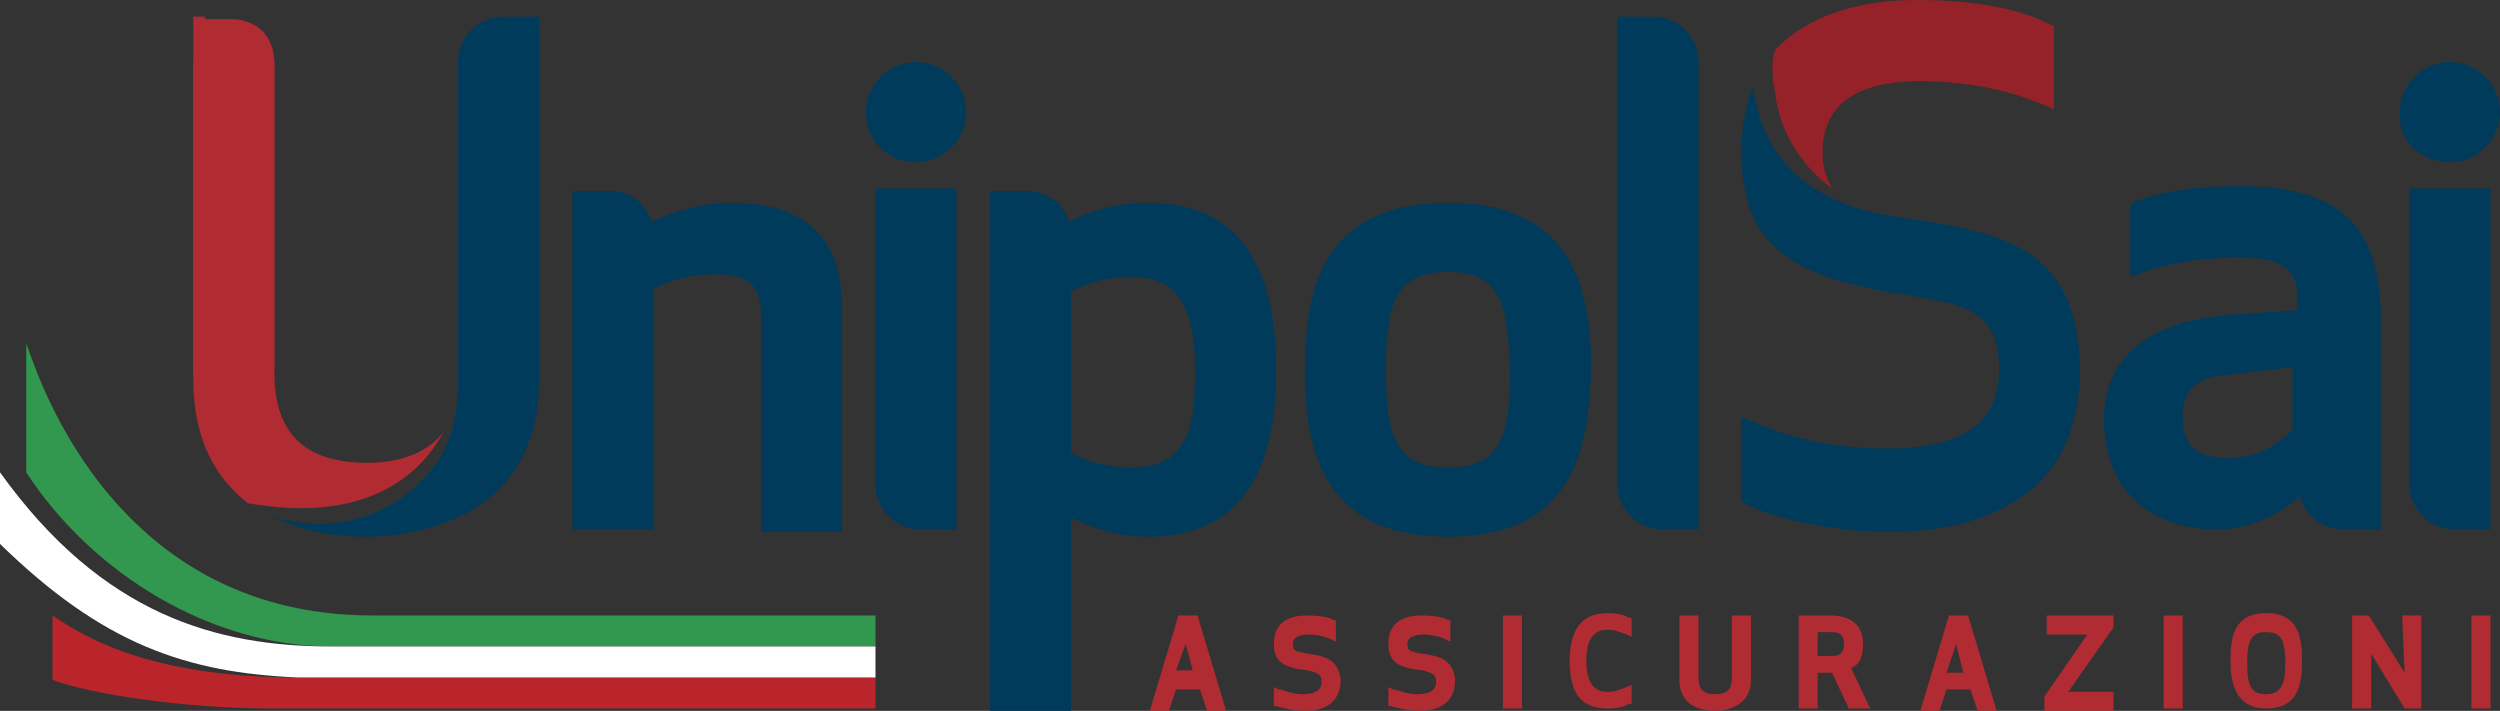 <?xml version="1.0" encoding="utf-8"?>
<!-- Generator: Adobe Illustrator 25.0.1, SVG Export Plug-In . SVG Version: 6.00 Build 0)  -->
<!DOCTYPE svg PUBLIC "-//W3C//DTD SVG 1.1//EN" "http://www.w3.org/Graphics/SVG/1.1/DTD/svg11.dtd">
<svg version="1.1" id="Livello_1" xmlns:x="http://ns.adobe.com/Extensibility/1.0/" xmlns:i="http://ns.adobe.com/AdobeIllustrator/10.0/" xmlns:graph="http://ns.adobe.com/Graphs/1.0/"
	 xmlns="http://www.w3.org/2000/svg" xmlns:xlink="http://www.w3.org/1999/xlink" x="0px" y="0px" viewBox="0 0 104.8 29.8"
	 style="enable-background:new 0 0 104.8 29.8;" xml:space="preserve">
<rect x="0" y="0" width="104.8" height="29.8" fill="#333333" stroke="none"/>
<style type="text/css">
	.st0{clip-path:url(#SVGID_2_);fill:#003B5C;}
	.st1{display:none;clip-path:url(#SVGID_4_);}
	.st2{clip-path:url(#SVGID_6_);fill:#B02B32;}
	.st3{display:none;clip-path:url(#SVGID_8_);}
	.st4{fill:#B02B32;}
	.st5{clip-path:url(#SVGID_10_);fill:#B02B32;}
	.st6{clip-path:url(#SVGID_10_);fill-rule:evenodd;clip-rule:evenodd;fill:#B9252B;}
	.st7{clip-path:url(#SVGID_10_);fill-rule:evenodd;clip-rule:evenodd;fill:#32974F;}
	.st8{clip-path:url(#SVGID_10_);fill:#FFFFFF;}
</style>
<g>
	<defs>
		<rect id="SVGID_1_" width="104.8" height="29.8"/>
	</defs>
	<clipPath id="SVGID_2_">
		<use xlink:href="#SVGID_1_"  style="overflow:visible;"/>
	</clipPath>
	<path class="st0" d="M60.7,22.5c-5.3,0-6-3.7-6-7c0-3.3,0.7-7,6-7c5.3,0,6,3.7,6,7C66.6,18.8,66,22.5,60.7,22.5 M60.7,11.4
		c-2.2,0-2.6,1.3-2.6,4.1c0,2.8,0.4,4.1,2.6,4.1c2.2,0,2.6-1.3,2.6-4.1C63.2,12.7,62.9,11.4,60.7,11.4"/>
	<path class="st0" d="M30.6,8.5c-1.1,0-2.2,0.3-3.3,0.8c-0.2-0.8-0.9-1.3-1.8-1.3H24v14.2h3.4V12.1c0.6-0.3,1.4-0.6,2.7-0.6
		c1.3,0,1.8,0.5,1.8,1.7v9.1h3.4v-9.4C35.3,9.9,33.7,8.5,30.6,8.5"/>
	<path class="st0" d="M48.1,8.5c-1.2,0-2.3,0.3-3.3,0.8c-0.2-0.8-1-1.3-1.8-1.3h-1.5v21.8h3.4v-8.1c1,0.5,2.1,0.8,3.2,0.8
		c3.6,0,5.4-2.3,5.4-7C53.5,10.8,51.7,8.5,48.1,8.5 M47.4,19.6c-1.2,0-2.1-0.4-2.5-0.6v-6.8c0.5-0.2,1.3-0.6,2.5-0.6
		c2.2,0,2.7,1.6,2.7,4.1S49.6,19.6,47.4,19.6"/>
	<path class="st0" d="M40.1,22.2V7.9h-3.4v12.4v0c0,1,0.8,1.9,1.9,1.9H40.1z"/>
	<path class="st0" d="M38.4,6.8c1.2,0,2.1-1,2.1-2.1c0-1.2-1-2.1-2.1-2.1c-1.2,0-2.1,1-2.1,2.1C36.3,5.9,37.2,6.8,38.4,6.8"/>
	<path class="st0" d="M67.8,0.7v19.6v0c0,1,0.8,1.9,1.9,1.9h1.5h0V2.6h0c0-1-0.8-1.9-1.9-1.9H67.8z"/>
	<path class="st0" d="M21.1,0.7c-1,0-1.9,0.8-1.9,1.9v13c0,1.4,0,3.3-1.9,4.9c-2.6,2.3-5.9,1.2-6,1.1h0c1.5,0.8,3.2,0.9,4,0.9
		c1.7,0,7.3-0.5,7.3-6.6V0.7H21.1z"/>
	<path class="st0" d="M85.3,10.8c-1.3-1-3.2-1.3-5-1.6c-1-0.1-1.9-0.3-2.5-0.5c-3.2-1-4.1-3.3-4.3-5.1c-0.3,0.8-0.5,1.7-0.5,2.7
		c0,2,0.5,3.4,1.7,4.3c1.1,0.9,2.8,1.4,5.4,1.8c2.6,0.4,3.7,0.8,3.7,3.1c0,2.3-1.6,3.3-4.7,3.3c-2.8,0-4.7-0.7-5.8-1.2l-0.3-0.1V21
		l0.1,0.1c1.4,0.7,3.9,1.2,6.1,1.2c2.7,0,4.7-0.7,6.1-1.9c1.3-1.2,1.9-2.9,1.9-5C87.1,13.2,86.6,11.8,85.3,10.8"/>
	<path class="st0" d="M93.9,7.8c-1.6,0-3.4,0.2-4.5,0.7l-0.1,0.1v3l0.3-0.1c1.3-0.5,2.8-0.7,4.2-0.7c2.1,0,2.5,0.6,2.5,1.7v0.5
		l-2.9,0.2c-3.4,0.3-5.2,1.8-5.2,4.4c0,2.9,1.9,4.6,4.8,4.6c1.1,0,2.6-0.6,3.4-1.4c0.2,0.8,1,1.4,1.8,1.4h1.6v-9.4
		C99.6,10.3,98.9,7.8,93.9,7.8 M96.1,18c-0.5,0.5-1.3,1.2-2.7,1.2c-1.3,0-1.9-0.5-1.9-1.7c0-1.2,0.6-1.7,2-1.8l2.6-0.3V18z"/>
	<path class="st0" d="M104.4,22.2V7.9H101v12.4v0c0,1,0.8,1.9,1.9,1.9H104.4z"/>
	<path class="st0" d="M102.7,6.8c1.2,0,2.1-1,2.1-2.1c0-1.2-1-2.1-2.1-2.1c-1.2,0-2.1,1-2.1,2.1C100.5,5.9,101.5,6.8,102.7,6.8"/>
</g>
<g>
	<defs>
		<path id="SVGID_3_" d="M74.5,2c-0.3,0.3-0.2,1.4-0.1,1.8c0.2,1.9,1.3,3.3,2.4,4.1c-0.2-0.4-0.4-0.8-0.4-1.5c0-2,1.4-3,4.1-3
			c1.4,0,2.8,0.2,4.1,0.6c0.5,0.2,1,0.3,1.5,0.6V1.8c0-0.2,0-0.7,0-0.7s-0.8-0.4-1.2-0.5C83.7,0.2,82.1,0,80.4,0
			C77.8,0,75.8,0.7,74.5,2"/>
	</defs>
	<use xlink:href="#SVGID_3_"  style="overflow:visible;fill:#952228;"/>
	<clipPath id="SVGID_4_">
		<use xlink:href="#SVGID_3_"  style="overflow:visible;"/>
	</clipPath>
	<g class="st1">
	</g>
</g>
<g>
	<defs>
		<rect id="SVGID_5_" width="104.8" height="29.8"/>
	</defs>
	<clipPath id="SVGID_6_">
		<use xlink:href="#SVGID_5_"  style="overflow:visible;"/>
	</clipPath>
	<path class="st2" d="M18.6,18.1c-0.6,0.8-1.7,1.3-3.2,1.3c-2.6,0-3.9-1.2-3.9-3.8v-13H8.1v13.3c0,2.6,1,4.2,2.3,5.2
		C11.2,21.2,16.3,22.3,18.6,18.1"/>
</g>
<g>
	<defs>
		<path id="SVGID_7_" d="M8.6,0.7H8.1v14.9h3.4V2.9V2.6c0-0.5-0.2-1-0.5-1.3c-0.3-0.3-0.8-0.5-1.3-0.5H8.6z"/>
	</defs>
	<use xlink:href="#SVGID_7_"  style="overflow:visible;fill:#B02B32;"/>
	<clipPath id="SVGID_8_">
		<use xlink:href="#SVGID_7_"  style="overflow:visible;"/>
	</clipPath>
	<g class="st3">
	</g>
</g>
<path class="st4" d="M49.7,27l0.3,1.1h-0.7L49.7,27z M49.4,25.8l-1.2,4H49l0.3-0.9h1l0.3,0.9h0.8l-1.2-4H49.4z"/>
<g>
	<defs>
		<rect id="SVGID_9_" width="104.8" height="29.8"/>
	</defs>
	<clipPath id="SVGID_10_">
		<use xlink:href="#SVGID_9_"  style="overflow:visible;"/>
	</clipPath>
	<path class="st5" d="M54.8,27.4c-0.5-0.1-0.6-0.1-0.6-0.4c0-0.1,0-0.4,0.7-0.4c0.3,0,0.7,0.1,0.9,0.2l0.2,0.1V26l-0.1,0
		c-0.1-0.1-0.5-0.2-1.1-0.2c-1.3,0-1.4,0.8-1.4,1.2c0,0.8,0.5,1,1.4,1.1c0.5,0.1,0.6,0.2,0.6,0.5c0,0.2-0.1,0.5-0.8,0.5
		c-0.5,0-0.8-0.2-1-0.2l-0.2-0.1v0.8l0.1,0c0.3,0.1,0.8,0.2,1.2,0.2c1.3,0,1.5-0.8,1.5-1.3C56.1,27.6,55.5,27.5,54.8,27.4"/>
	<path class="st5" d="M59.6,27.4c-0.5-0.1-0.6-0.1-0.6-0.4c0-0.1,0-0.4,0.7-0.4c0.3,0,0.7,0.1,0.9,0.2l0.2,0.1V26l-0.1,0
		c-0.1-0.1-0.5-0.2-1.1-0.2c-1.3,0-1.4,0.8-1.4,1.2c0,0.8,0.5,1,1.4,1.1c0.5,0.1,0.6,0.2,0.6,0.5c0,0.2-0.1,0.5-0.8,0.5
		c-0.5,0-0.8-0.2-1-0.2l-0.2-0.1v0.8l0.1,0c0.3,0.1,0.8,0.2,1.2,0.2c1.3,0,1.5-0.8,1.5-1.3C60.9,27.6,60.3,27.5,59.6,27.4"/>
	<rect x="63" y="25.8" class="st5" width="0.8" height="3.9"/>
	<path class="st5" d="M67.4,25.7c-1.1,0-1.6,0.7-1.6,2c0,1.4,0.5,2,1.6,2c0.5,0,0.7-0.1,0.9-0.2l0.1,0v-0.8l-0.2,0.1
		c-0.3,0.1-0.5,0.2-0.8,0.2c-0.6,0-0.9-0.4-0.9-1.3c0-0.9,0.3-1.3,0.9-1.3c0.3,0,0.5,0.1,0.8,0.2l0.2,0.1v-0.8l-0.1,0
		C68.1,25.8,67.9,25.7,67.4,25.7"/>
	<path class="st5" d="M72.6,28.4c0,0.5-0.2,0.7-0.7,0.7c-0.5,0-0.7-0.2-0.7-0.7v-2.6h-0.8v2.7c0,1.2,1.1,1.3,1.5,1.3
		c0.3,0,1.5-0.1,1.5-1.3v-2.7h-0.8V28.4z"/>
	<path class="st5" d="M78.1,27c0-0.8-0.5-1.2-1.4-1.2h-1.3v3.9h0.8v-1.5h0.6l0.7,1.5h0.9l-0.8-1.7C77.9,27.9,78.1,27.6,78.1,27
		 M77.3,27c0,0.3-0.1,0.5-0.5,0.5h-0.6v-1h0.6C77.2,26.5,77.3,26.7,77.3,27"/>
	<path class="st5" d="M81.7,25.8l-1.2,4h0.8l0.3-0.9h1l0.3,0.9h0.8l-1.2-4H81.7z M82.3,28.2h-0.7L82,27L82.3,28.2z"/>
	<polygon class="st5" points="88.6,26.3 88.6,25.8 85.8,25.8 85.8,26.6 87.5,26.6 85.7,29.2 85.7,29.8 88.6,29.8 88.6,29 86.7,29 	
		"/>
	<rect x="90.7" y="25.8" class="st5" width="0.8" height="3.9"/>
	<path class="st5" d="M95,25.7c-1.4,0-1.5,1.1-1.5,2s0.2,2,1.5,2c1.4,0,1.5-1.1,1.5-2S96.4,25.7,95,25.7 M95,29.1
		c-0.6,0-0.8-0.3-0.8-1.3c0-1,0.2-1.3,0.8-1.3c0.6,0,0.8,0.3,0.8,1.3C95.8,28.7,95.6,29.1,95,29.1"/>
	<polygon class="st5" points="100.8,28.2 99.3,25.8 98.6,25.8 98.6,29.7 99.4,29.7 99.4,27.4 100.8,29.7 101.5,29.7 101.5,25.8 
		100.7,25.8 	"/>
	<rect x="103.6" y="25.8" class="st5" width="0.8" height="3.9"/>
	<path class="st6" d="M36.7,28.4v1.3H11.4c-3.7,0-7.6-0.6-9.2-1.2l0-2.7c1.2,0.8,3.9,2.6,10.3,2.6H36.7z"/>
	<path class="st7" d="M15.6,25.8l21.1,0v1.3H13.9c-5,0-10-3-12.8-7.3l0-5.4C1.4,15.1,4.4,25.8,15.6,25.8"/>
	<path class="st8" d="M13.9,27.1c-4.8,0-9.6-1.3-13.9-7.3v3c4.3,4.2,7.8,5.4,12.5,5.6h24.2v-1.3H13.9z"/>
</g>
</svg>
